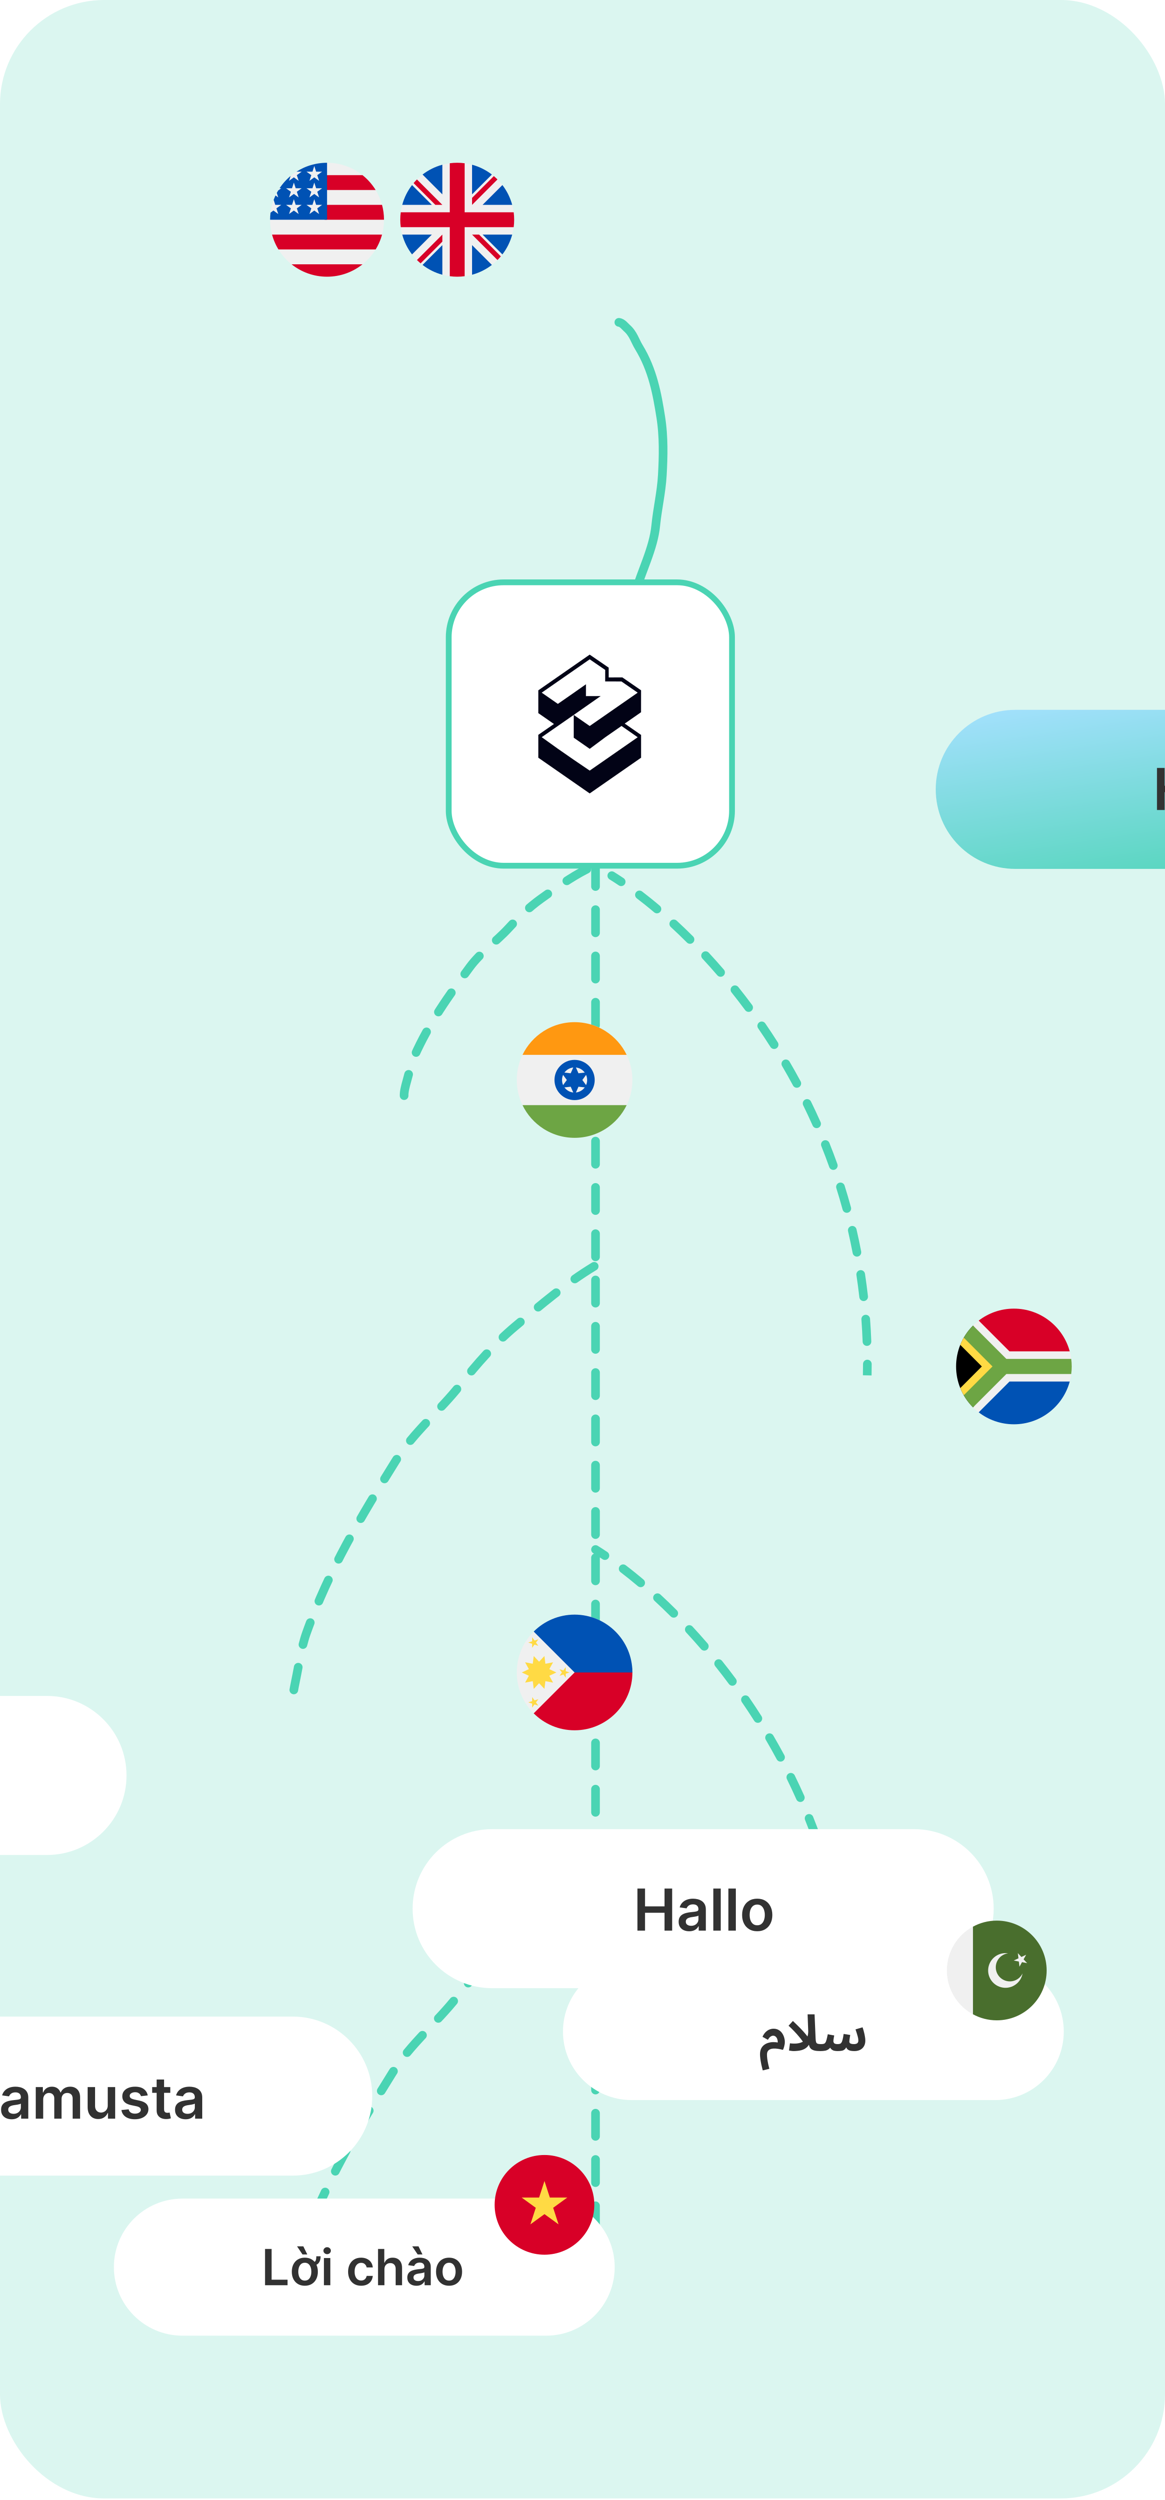 <svg width="358" height="768" viewBox="0 0 358 768" fill="none" xmlns="http://www.w3.org/2000/svg">
<g clip-path="url(#clip0_680_6994)">
<rect width="358" height="767.502" rx="32" fill="#DBF6F0"/>
<path d="M188.702 267.87C188.078 267.483 187.258 267.674 186.87 268.298C186.483 268.922 186.674 269.742 187.298 270.13L188.702 267.87ZM190.146 271.975C190.755 272.386 191.582 272.224 191.992 271.615C192.403 271.006 192.241 270.18 191.632 269.769L190.146 271.975ZM197.304 273.852C196.72 273.406 195.885 273.518 195.439 274.101C194.993 274.685 195.105 275.52 195.688 275.966L197.304 273.852ZM201.02 280.257C201.581 280.731 202.42 280.66 202.894 280.099C203.368 279.538 203.298 278.699 202.737 278.225L201.02 280.257ZM207.947 282.827C207.407 282.329 206.566 282.363 206.068 282.904C205.57 283.444 205.604 284.285 206.144 284.783L207.947 282.827ZM211.101 289.543C211.621 290.062 212.463 290.061 212.982 289.542C213.501 289.022 213.501 288.18 212.982 287.661L211.101 289.543ZM217.799 292.663C217.3 292.124 216.458 292.092 215.92 292.592C215.381 293.091 215.349 293.933 215.849 294.472L217.799 292.663ZM220.427 299.597C220.906 300.154 221.746 300.217 222.303 299.737C222.859 299.258 222.922 298.419 222.443 297.862L220.427 299.597ZM226.88 303.212C226.422 302.638 225.585 302.544 225.011 303.003C224.437 303.462 224.344 304.298 224.802 304.872L226.88 303.212ZM228.986 310.305C229.423 310.895 230.256 311.018 230.846 310.581C231.436 310.143 231.56 309.31 231.122 308.72L228.986 310.305ZM235.168 314.385C234.752 313.78 233.924 313.626 233.319 314.043C232.714 314.459 232.56 315.287 232.976 315.892L235.168 314.385ZM236.765 321.624C237.159 322.244 237.981 322.427 238.601 322.033C239.221 321.639 239.404 320.817 239.01 320.197L236.765 321.624ZM242.629 326.129C242.258 325.496 241.443 325.282 240.809 325.654C240.175 326.025 239.962 326.839 240.334 327.473L242.629 326.129ZM243.688 333.452C244.036 334.099 244.842 334.342 245.489 333.994C246.136 333.647 246.379 332.84 246.031 332.193L243.688 333.452ZM249.209 338.381C248.886 337.722 248.089 337.449 247.43 337.773C246.77 338.096 246.498 338.893 246.821 339.552L249.209 338.381ZM249.726 345.766C250.024 346.437 250.81 346.739 251.481 346.441C252.153 346.142 252.455 345.356 252.156 344.685L249.726 345.766ZM254.864 351.096C254.591 350.414 253.817 350.083 253.135 350.356C252.453 350.629 252.122 351.403 252.395 352.085L254.864 351.096ZM254.823 358.5C255.07 359.192 255.831 359.553 256.522 359.306C257.214 359.059 257.575 358.298 257.328 357.606L254.823 358.5ZM259.541 364.206C259.321 363.505 258.575 363.115 257.874 363.335C257.173 363.556 256.783 364.302 257.004 365.003L259.541 364.206ZM258.933 371.584C259.126 372.293 259.857 372.711 260.566 372.518C261.274 372.325 261.692 371.594 261.499 370.885L258.933 371.584ZM263.198 377.635C263.033 376.919 262.319 376.473 261.603 376.639C260.887 376.804 260.441 377.518 260.607 378.234L263.198 377.635ZM262.023 384.943C262.16 385.664 262.857 386.138 263.578 386C264.3 385.862 264.773 385.166 264.635 384.444L262.023 384.943ZM265.808 391.303C265.698 390.577 265.021 390.077 264.294 390.187C263.568 390.297 263.068 390.974 263.178 391.701L265.808 391.303ZM264.073 398.497C264.155 399.227 264.813 399.753 265.543 399.671C266.273 399.589 266.799 398.931 266.717 398.201L264.073 398.497ZM267.361 405.127C267.307 404.394 266.669 403.844 265.936 403.899C265.204 403.953 264.654 404.591 264.708 405.323L267.361 405.127ZM265.085 412.168C265.111 412.902 265.728 413.476 266.462 413.449C267.196 413.423 267.769 412.806 267.743 412.072L265.085 412.168ZM267.865 419.026C267.866 418.291 267.271 417.695 266.536 417.695C265.802 417.694 265.206 418.289 265.205 419.024L267.865 419.026ZM187.298 270.13C188.216 270.7 189.166 271.315 190.146 271.975L191.632 269.769C190.627 269.091 189.649 268.458 188.702 267.87L187.298 270.13ZM195.688 275.966C197.412 277.283 199.194 278.713 201.02 280.257L202.737 278.225C200.878 276.654 199.062 275.196 197.304 273.852L195.688 275.966ZM206.144 284.783C207.777 286.288 209.432 287.875 211.101 289.543L212.982 287.661C211.287 285.968 209.606 284.356 207.947 282.827L206.144 284.783ZM215.849 294.472C217.373 296.115 218.901 297.824 220.427 299.597L222.443 297.862C220.896 296.063 219.345 294.33 217.799 292.663L215.849 294.472ZM224.802 304.872C226.206 306.629 227.602 308.44 228.986 310.305L231.122 308.72C229.719 306.829 228.304 304.992 226.88 303.212L224.802 304.872ZM232.976 315.892C234.256 317.755 235.521 319.665 236.765 321.624L239.01 320.197C237.749 318.212 236.467 316.274 235.168 314.385L232.976 315.892ZM240.334 327.473C241.475 329.424 242.595 331.417 243.688 333.452L246.031 332.193C244.922 330.129 243.787 328.108 242.629 326.129L240.334 327.473ZM246.821 339.552C247.818 341.585 248.787 343.657 249.726 345.766L252.156 344.685C251.204 342.545 250.221 340.443 249.209 338.381L246.821 339.552ZM252.395 352.085C253.237 354.188 254.047 356.327 254.823 358.5L257.328 357.606C256.541 355.401 255.719 353.231 254.864 351.096L252.395 352.085ZM257.004 365.003C257.683 367.165 258.327 369.359 258.933 371.584L261.499 370.885C260.884 368.626 260.231 366.4 259.541 364.206L257.004 365.003ZM260.607 378.234C261.117 380.441 261.59 382.678 262.023 384.943L264.635 384.444C264.196 382.145 263.717 379.875 263.198 377.635L260.607 378.234ZM263.178 391.701C263.517 393.94 263.816 396.205 264.073 398.497L266.717 398.201C266.455 395.874 266.152 393.575 265.808 391.303L263.178 391.701ZM264.708 405.323C264.875 407.58 265.001 409.862 265.085 412.168L267.743 412.072C267.658 409.732 267.53 407.417 267.361 405.127L264.708 405.323ZM265.205 419.024C265.204 420.168 265.193 421.318 265.17 422.474L267.83 422.526C267.852 421.353 267.864 420.187 267.865 419.026L265.205 419.024Z" fill="#4AD4B3"/>
<path d="M183.702 474.87C183.078 474.483 182.258 474.674 181.87 475.298C181.483 475.922 181.674 476.742 182.298 477.13L183.702 474.87ZM185.146 478.975C185.755 479.386 186.582 479.224 186.992 478.615C187.403 478.006 187.241 477.18 186.632 476.769L185.146 478.975ZM192.304 480.852C191.72 480.406 190.885 480.518 190.439 481.101C189.993 481.685 190.105 482.52 190.688 482.966L192.304 480.852ZM196.02 487.257C196.581 487.731 197.42 487.66 197.894 487.099C198.368 486.538 198.298 485.699 197.737 485.225L196.02 487.257ZM202.947 489.827C202.407 489.329 201.566 489.363 201.068 489.904C200.57 490.444 200.604 491.285 201.144 491.783L202.947 489.827ZM206.101 496.543C206.621 497.062 207.463 497.061 207.982 496.542C208.501 496.022 208.501 495.18 207.982 494.661L206.101 496.543ZM212.799 499.663C212.3 499.124 211.458 499.092 210.92 499.592C210.381 500.091 210.349 500.933 210.849 501.472L212.799 499.663ZM215.427 506.597C215.906 507.154 216.746 507.217 217.303 506.737C217.859 506.258 217.922 505.419 217.443 504.862L215.427 506.597ZM221.88 510.212C221.422 509.638 220.585 509.544 220.011 510.003C219.437 510.462 219.344 511.298 219.802 511.872L221.88 510.212ZM223.986 517.305C224.423 517.895 225.256 518.018 225.846 517.581C226.436 517.143 226.56 516.31 226.122 515.72L223.986 517.305ZM230.168 521.385C229.752 520.78 228.924 520.626 228.319 521.043C227.714 521.459 227.56 522.287 227.976 522.892L230.168 521.385ZM231.765 528.624C232.159 529.244 232.981 529.427 233.601 529.033C234.221 528.639 234.404 527.817 234.01 527.197L231.765 528.624ZM237.629 533.129C237.258 532.496 236.443 532.282 235.809 532.654C235.175 533.025 234.962 533.839 235.334 534.473L237.629 533.129ZM238.688 540.452C239.036 541.099 239.842 541.342 240.489 540.994C241.136 540.647 241.379 539.84 241.031 539.193L238.688 540.452ZM244.209 545.381C243.886 544.722 243.089 544.449 242.43 544.773C241.77 545.096 241.498 545.893 241.821 546.552L244.209 545.381ZM244.726 552.766C245.024 553.437 245.81 553.739 246.481 553.441C247.153 553.142 247.455 552.356 247.156 551.685L244.726 552.766ZM249.864 558.096C249.591 557.414 248.817 557.083 248.135 557.356C247.453 557.629 247.122 558.403 247.395 559.085L249.864 558.096ZM249.823 565.5C250.07 566.192 250.831 566.553 251.522 566.306C252.214 566.059 252.575 565.298 252.328 564.606L249.823 565.5ZM254.541 571.206C254.321 570.505 253.575 570.115 252.874 570.335C252.173 570.556 251.783 571.302 252.004 572.003L254.541 571.206ZM253.933 578.584C254.126 579.293 254.857 579.711 255.566 579.518C256.274 579.325 256.692 578.594 256.499 577.885L253.933 578.584ZM258.198 584.635C258.033 583.919 257.319 583.473 256.603 583.639C255.887 583.804 255.441 584.518 255.607 585.234L258.198 584.635ZM257.023 591.943C257.16 592.664 257.857 593.138 258.578 593C259.3 592.862 259.773 592.166 259.635 591.444L257.023 591.943ZM260.808 598.303C260.698 597.577 260.021 597.077 259.294 597.187C258.568 597.297 258.068 597.974 258.178 598.701L260.808 598.303ZM259.073 605.497C259.155 606.227 259.813 606.753 260.543 606.671C261.273 606.589 261.799 605.931 261.717 605.201L259.073 605.497ZM262.361 612.127C262.307 611.394 261.669 610.844 260.936 610.899C260.204 610.953 259.654 611.591 259.708 612.323L262.361 612.127ZM260.085 619.168C260.111 619.902 260.728 620.476 261.462 620.449C262.196 620.423 262.769 619.806 262.743 619.072L260.085 619.168ZM262.865 626.026C262.866 625.291 262.271 624.695 261.536 624.695C260.802 624.694 260.206 625.289 260.205 626.024L262.865 626.026ZM182.298 477.13C183.216 477.7 184.166 478.315 185.146 478.975L186.632 476.769C185.627 476.091 184.649 475.458 183.702 474.87L182.298 477.13ZM190.688 482.966C192.412 484.283 194.194 485.713 196.02 487.257L197.737 485.225C195.878 483.654 194.062 482.196 192.304 480.852L190.688 482.966ZM201.144 491.783C202.777 493.288 204.432 494.875 206.101 496.543L207.982 494.661C206.287 492.968 204.606 491.356 202.947 489.827L201.144 491.783ZM210.849 501.472C212.373 503.115 213.901 504.824 215.427 506.597L217.443 504.862C215.896 503.063 214.345 501.33 212.799 499.663L210.849 501.472ZM219.802 511.872C221.206 513.629 222.602 515.44 223.986 517.305L226.122 515.72C224.719 513.829 223.304 511.992 221.88 510.212L219.802 511.872ZM227.976 522.892C229.256 524.755 230.521 526.665 231.765 528.624L234.01 527.197C232.749 525.212 231.467 523.274 230.168 521.385L227.976 522.892ZM235.334 534.473C236.475 536.424 237.595 538.417 238.688 540.452L241.031 539.193C239.922 537.129 238.787 535.108 237.629 533.129L235.334 534.473ZM241.821 546.552C242.818 548.585 243.787 550.657 244.726 552.766L247.156 551.685C246.204 549.545 245.221 547.443 244.209 545.381L241.821 546.552ZM247.395 559.085C248.237 561.188 249.047 563.327 249.823 565.5L252.328 564.606C251.541 562.401 250.719 560.231 249.864 558.096L247.395 559.085ZM252.004 572.003C252.683 574.165 253.327 576.359 253.933 578.584L256.499 577.885C255.884 575.626 255.231 573.4 254.541 571.206L252.004 572.003ZM255.607 585.234C256.117 587.441 256.59 589.678 257.023 591.943L259.635 591.444C259.196 589.145 258.717 586.875 258.198 584.635L255.607 585.234ZM258.178 598.701C258.517 600.94 258.816 603.205 259.073 605.497L261.717 605.201C261.455 602.874 261.152 600.575 260.808 598.303L258.178 598.701ZM259.708 612.323C259.875 614.58 260.001 616.862 260.085 619.168L262.743 619.072C262.658 616.732 262.53 614.417 262.361 612.127L259.708 612.323ZM260.205 626.024C260.204 627.168 260.193 628.318 260.17 629.474L262.83 629.526C262.852 628.353 262.864 627.187 262.865 626.026L260.205 626.024Z" fill="#4AD4B3"/>
<path d="M180.329 267C175.274 269.57 170.802 272.834 166.221 276.106C162.619 278.678 159.227 281.943 156.24 285.188C152.468 289.285 147.706 292.556 144.373 297.079C137.825 305.965 131.815 314.366 127.326 324.491C126.267 326.881 125.713 329.665 124.985 332.199C124.643 333.391 124.11 335.421 124.183 336.57" stroke="#4AD4B3" stroke-width="2.66" stroke-linecap="round" stroke-dasharray="7.11 7.11"/>
<path d="M182.592 389C173.829 394.299 166.191 400.838 158.356 407.402C152.196 412.563 146.49 419 141.506 425.358C135.215 433.386 127.056 439.966 121.597 448.748C110.872 465.999 101.059 482.292 94.161 501.658C92.532 506.229 91.853 511.488 90.837 516.298C90.358 518.558 89.633 522.405 89.893 524.547" stroke="#4AD4B3" stroke-width="2.66" stroke-linecap="round" stroke-dasharray="7.11 7.11"/>
<path d="M181.592 577C172.829 582.299 165.191 588.838 157.356 595.402C151.196 600.563 145.49 607 140.506 613.358C134.215 621.386 126.056 627.966 120.597 636.748C109.872 653.999 100.059 670.292 93.161 689.658C91.532 694.229 90.853 699.488 89.837 704.298C89.358 706.558 88.633 710.405 88.893 712.547" stroke="#4AD4B3" stroke-width="2.66" stroke-linecap="round" stroke-dasharray="7.11 7.11"/>
<path d="M183 251L183 702" stroke="#4AD4B3" stroke-width="2.66" stroke-linecap="round" stroke-dasharray="7.11 7.11"/>
<path d="M190.171 99.022C191.261 99.144 192.068 100.293 192.614 100.767C194.596 102.488 195.156 104.74 196.288 106.591C200.607 113.651 201.941 121.055 203.069 128.261C203.988 134.127 203.855 140.198 203.525 146.026C203.231 151.222 202.014 156.294 201.508 161.455C200.813 168.546 197.094 175.445 195.146 182.35C194.659 184.075 192.997 185.657 191.482 187.011" stroke="#4AD4B3" stroke-width="2.665" stroke-linecap="round"/>
<g filter="url(#filter0_dddd_680_6994)">
<path d="M101 92.359C101 78.867 111.937 67.93 125.429 67.93H230.697C257.68 67.93 279.555 89.804 279.555 116.788H125.429C111.937 116.788 101 105.85 101 92.359Z" fill="url(#paint0_linear_680_6994)"/>
<path d="M168.986 98.701V85.78H171.327V91.25H177.314V85.78H179.661V98.701H177.314V93.213H171.327V98.701H168.986ZM186.396 98.891C185.425 98.891 184.586 98.689 183.879 98.285C183.177 97.877 182.636 97.301 182.258 96.556C181.879 95.808 181.69 94.927 181.69 93.913C181.69 92.916 181.879 92.041 182.258 91.288C182.64 90.531 183.174 89.942 183.86 89.522C184.546 89.097 185.351 88.884 186.276 88.884C186.874 88.884 187.437 88.981 187.967 89.175C188.501 89.364 188.973 89.658 189.381 90.058C189.793 90.457 190.117 90.966 190.352 91.585C190.588 92.199 190.705 92.931 190.705 93.78V94.481H182.762V92.941H188.516C188.512 92.504 188.417 92.115 188.232 91.774C188.047 91.429 187.789 91.158 187.456 90.96C187.128 90.762 186.745 90.664 186.308 90.664C185.841 90.664 185.431 90.777 185.078 91.004C184.724 91.227 184.449 91.522 184.251 91.888C184.058 92.249 183.959 92.647 183.955 93.08V94.424C183.955 94.987 184.058 95.471 184.264 95.875C184.47 96.275 184.758 96.582 185.128 96.796C185.498 97.006 185.932 97.112 186.428 97.112C186.76 97.112 187.061 97.065 187.33 96.973C187.599 96.876 187.833 96.735 188.03 96.55C188.228 96.365 188.377 96.136 188.478 95.862L190.611 96.102C190.476 96.666 190.22 97.158 189.841 97.578C189.467 97.995 188.987 98.319 188.403 98.55C187.818 98.777 187.149 98.891 186.396 98.891ZM194.922 85.78V98.701H192.638V85.78H194.922ZM199.554 85.78V98.701H197.27V85.78H199.554ZM206.13 98.891C205.183 98.891 204.363 98.683 203.669 98.266C202.975 97.85 202.437 97.267 202.054 96.519C201.675 95.77 201.486 94.895 201.486 93.894C201.486 92.893 201.675 92.016 202.054 91.263C202.437 90.51 202.975 89.925 203.669 89.509C204.363 89.093 205.183 88.884 206.13 88.884C207.076 88.884 207.896 89.093 208.59 89.509C209.284 89.925 209.821 90.51 210.199 91.263C210.582 92.016 210.773 92.893 210.773 93.894C210.773 94.895 210.582 95.77 210.199 96.519C209.821 97.267 209.284 97.85 208.59 98.266C207.896 98.683 207.076 98.891 206.13 98.891ZM206.142 97.061C206.655 97.061 207.084 96.92 207.429 96.638C207.774 96.352 208.031 95.97 208.199 95.49C208.372 95.011 208.458 94.476 208.458 93.888C208.458 93.294 208.372 92.758 208.199 92.279C208.031 91.795 207.774 91.41 207.429 91.124C207.084 90.838 206.655 90.695 206.142 90.695C205.617 90.695 205.179 90.838 204.83 91.124C204.485 91.41 204.226 91.795 204.054 92.279C203.886 92.758 203.802 93.294 203.802 93.888C203.802 94.476 203.886 95.011 204.054 95.49C204.226 95.97 204.485 96.352 204.83 96.638C205.179 96.92 205.617 97.061 206.142 97.061Z" fill="#323232"/>
</g>
<g clip-path="url(#clip1_680_6994)">
<path d="M140.5 85C150.165 85 158 77.165 158 67.5C158 57.835 150.165 50 140.5 50C130.835 50 123 57.835 123 67.5C123 77.165 130.835 85 140.5 85Z" fill="#F0F0F0"/>
<path d="M126.618 56.846C125.243 58.634 124.207 60.696 123.603 62.935H132.707L126.618 56.846Z" fill="#0052B4"/>
<path d="M157.397 62.935C156.794 60.696 155.757 58.634 154.383 56.846L148.293 62.935H157.397Z" fill="#0052B4"/>
<path d="M123.603 72.065C124.207 74.305 125.243 76.366 126.618 78.154L132.707 72.065H123.603Z" fill="#0052B4"/>
<path d="M151.155 53.618C149.366 52.243 147.305 51.207 145.065 50.603V59.707L151.155 53.618Z" fill="#0052B4"/>
<path d="M129.846 81.382C131.634 82.757 133.696 83.794 135.935 84.397V75.293L129.846 81.382Z" fill="#0052B4"/>
<path d="M135.935 50.603C133.695 51.207 131.634 52.243 129.846 53.618L135.935 59.707V50.603Z" fill="#0052B4"/>
<path d="M145.065 84.397C147.305 83.794 149.366 82.757 151.155 81.383L145.065 75.293V84.397Z" fill="#0052B4"/>
<path d="M148.293 72.065L154.383 78.155C155.757 76.366 156.794 74.305 157.397 72.065H148.293Z" fill="#0052B4"/>
<path d="M157.852 65.217H142.783H142.783V50.148C142.035 50.051 141.274 50 140.5 50C139.726 50 138.965 50.051 138.217 50.148V65.217V65.217H123.148C123.051 65.965 123 66.726 123 67.5C123 68.274 123.051 69.035 123.148 69.783H138.217H138.217V84.852C138.965 84.949 139.726 85 140.5 85C141.274 85 142.035 84.949 142.783 84.852V69.783V69.783H157.852C157.949 69.035 158 68.274 158 67.5C158 66.726 157.949 65.965 157.852 65.217Z" fill="#D80027"/>
<path d="M145.065 72.065L152.875 79.874C153.234 79.515 153.576 79.14 153.903 78.751L147.218 72.065H145.065V72.065Z" fill="#D80027"/>
<path d="M135.935 72.065H135.935L128.125 79.874C128.485 80.233 128.86 80.576 129.249 80.903L135.935 74.217V72.065Z" fill="#D80027"/>
<path d="M135.934 62.935V62.935L128.125 55.126C127.766 55.485 127.424 55.86 127.097 56.249L133.782 62.935H135.934V62.935Z" fill="#D80027"/>
<path d="M145.065 62.935L152.875 55.126C152.516 54.766 152.14 54.424 151.751 54.097L145.065 60.783V62.935Z" fill="#D80027"/>
</g>
<g clip-path="url(#clip2_680_6994)">
<path d="M100.5 85C110.165 85 118 77.165 118 67.5C118 57.835 110.165 50 100.5 50C90.835 50 83 57.835 83 67.5C83 77.165 90.835 85 100.5 85Z" fill="#F0F0F0"/>
<path d="M99.739 67.5H118C118 65.921 117.79 64.39 117.397 62.935H99.739V67.5Z" fill="#D80027"/>
<path d="M99.739 58.37H115.432C114.36 56.622 112.991 55.077 111.394 53.804H99.739V58.37Z" fill="#D80027"/>
<path d="M100.5 85C104.619 85 108.404 83.577 111.393 81.196H89.606C92.596 83.577 96.381 85 100.5 85Z" fill="#D80027"/>
<path d="M85.569 76.63H115.432C116.292 75.227 116.959 73.693 117.397 72.065H83.603C84.042 73.693 84.709 75.227 85.569 76.63Z" fill="#D80027"/>
<path d="M91.106 52.733H92.701L91.218 53.811L91.784 55.554L90.301 54.477L88.818 55.554L89.307 54.048C88.001 55.136 86.856 56.41 85.913 57.831H86.424L85.48 58.517C85.333 58.762 85.192 59.011 85.056 59.264L85.507 60.652L84.666 60.041C84.457 60.484 84.266 60.937 84.094 61.4L84.59 62.928H86.424L84.941 64.006L85.507 65.75L84.024 64.672L83.135 65.318C83.046 66.033 83 66.761 83 67.5H100.5C100.5 57.835 100.5 56.696 100.5 50C97.043 50 93.82 51.003 91.106 52.733ZM91.784 65.75L90.301 64.672L88.818 65.75L89.384 64.006L87.901 62.928H89.734L90.301 61.185L90.868 62.928H92.701L91.218 64.006L91.784 65.75ZM91.218 58.908L91.784 60.652L90.301 59.575L88.818 60.652L89.384 58.908L87.901 57.831H89.734L90.301 56.087L90.868 57.831H92.701L91.218 58.908ZM98.061 65.75L96.578 64.672L95.095 65.75L95.662 64.006L94.178 62.928H96.012L96.578 61.185L97.145 62.928H98.978L97.495 64.006L98.061 65.75ZM97.495 58.908L98.061 60.652L96.578 59.575L95.095 60.652L95.662 58.908L94.178 57.831H96.012L96.578 56.087L97.145 57.831H98.978L97.495 58.908ZM97.495 53.811L98.061 55.554L96.578 54.477L95.095 55.554L95.662 53.811L94.178 52.733H96.012L96.578 50.989L97.145 52.733H98.978L97.495 53.811Z" fill="#0052B4"/>
</g>
<rect x="137.888" y="178.888" width="87.056" height="87.055" rx="16.878" fill="white"/>
<rect x="137.888" y="178.888" width="87.056" height="87.055" rx="16.878" stroke="#4AD4B3" stroke-width="1.777"/>
<g clip-path="url(#clip3_680_6994)">
<path d="M196.999 212.058L191.251 208.094L187.052 208.108L187.041 205.088L181.208 201.096L165.427 212.061V219.07L170.232 222.405L165.427 225.729V232.769L181.213 243.736L196.999 232.769V225.762L191.976 222.283L196.986 218.795L196.997 212.058H196.999Z" fill="#020316"/>
<path d="M181.213 216.21L181.226 216.201L181.213 216.191V216.21Z" fill="#201D1D"/>
<path d="M181.22 230.038L176.306 226.619V219.618L171.31 223.087L166.467 226.452L171.296 229.915L176.171 233.303L181.213 236.724L186.077 233.348L191.072 229.876L195.962 226.48V226.477L190.989 223.009L186.088 226.413L181.22 230.038Z" fill="white"/>
<path d="M176.361 212.806L180.062 210.203V213.841L184.585 213.827L181.213 216.191L176.306 219.618L181.213 223.025L186.123 219.615L191.077 216.175L195.962 212.781L190.964 209.338L185.968 209.327L185.975 205.797L181.213 202.537L176.331 205.931L171.407 209.352L166.467 212.781L171.43 216.23L176.361 212.806Z" fill="white"/>
</g>
<g filter="url(#filter1_dddd_680_6994)">
<path d="M22 353.53C22 340.039 32.937 329.102 46.429 329.102H176.126C189.617 329.102 200.555 340.039 200.555 353.53C200.555 367.022 189.617 377.959 176.126 377.959H46.429C32.937 377.959 22 367.022 22 353.53Z" fill="white"/>
<path d="M92.587 346.274H102.678V347.962H100.795V358H98.698V352.297H96.14C95.927 352.297 95.773 352.356 95.678 352.475C95.583 352.581 95.536 352.777 95.536 353.061C95.536 353.404 95.595 353.825 95.713 354.322H94.043C93.664 353.647 93.475 352.931 93.475 352.173C93.475 351.699 93.623 351.326 93.919 351.053C94.227 350.769 94.677 350.627 95.269 350.627H98.698V347.962H92.587V346.274ZM101.713 347.962V346.274H112.977V347.962H111.093V358H109.05V353.239H105.906V355.495H104.129L103.56 354.234C103.229 353.487 103.063 352.948 103.063 352.617C103.063 352.107 103.324 351.788 103.845 351.657V347.962H101.713ZM109.05 347.962H105.906V351.551H109.05V347.962ZM126.641 349.721V347.962H117.882V350.183C117.882 350.846 117.745 351.403 117.473 351.853H120.831C121.53 350.431 122.957 349.721 125.113 349.721H126.641ZM130.602 346.274V347.962H128.719V358H126.641V351.444H125.219C123.407 351.444 122.501 352.232 122.501 353.807C122.501 354.565 122.679 355.157 123.034 355.584C123.389 356.01 123.922 356.223 124.633 356.223C124.787 356.223 124.899 356.217 124.97 356.206V357.947C124.71 357.97 124.497 357.982 124.331 357.982C123.111 357.982 122.152 357.597 121.453 356.827C120.754 356.046 120.404 355.033 120.404 353.789V353.541H118.024C117.1 353.541 116.265 353.487 115.519 353.381L118.806 358H116.3L112.907 353.132V351.64H114.133C115.246 351.64 115.803 351.142 115.803 350.147V347.962H112.019V346.274H130.602ZM122.682 343.698V341.939C123.179 341.856 123.582 341.815 123.89 341.815C125.181 341.827 126.17 342.365 126.857 343.431L128.794 346.398H126.555L125.169 344.355C124.826 343.81 124.346 343.538 123.73 343.538C123.399 343.538 123.049 343.591 122.682 343.698Z" fill="#323232"/>
</g>
<g clip-path="url(#clip4_680_6994)">
<path d="M176.569 349.533C186.381 349.533 194.336 341.579 194.336 331.767C194.336 321.954 186.381 314 176.569 314C166.757 314 158.803 321.954 158.803 331.767C158.803 341.579 166.757 349.533 176.569 349.533Z" fill="#F0F0F0"/>
<path d="M176.569 314C169.525 314 163.439 318.099 160.565 324.042H192.573C189.699 318.099 183.613 314 176.569 314Z" fill="#FF9811"/>
<path d="M176.569 349.533C183.613 349.533 189.699 345.434 192.573 339.491H160.565C163.439 345.434 169.525 349.533 176.569 349.533Z" fill="#6DA544"/>
<path d="M176.569 337.946C179.982 337.946 182.749 335.179 182.749 331.766C182.749 328.354 179.982 325.587 176.569 325.587C173.156 325.587 170.39 328.354 170.39 331.766C170.39 335.179 173.156 337.946 176.569 337.946Z" fill="#0052B4"/>
<path d="M176.569 335.629C178.702 335.629 180.432 333.9 180.432 331.767C180.432 329.633 178.702 327.904 176.569 327.904C174.436 327.904 172.707 329.633 172.707 331.767C172.707 333.9 174.436 335.629 176.569 335.629Z" fill="#F0F0F0"/>
<path d="M176.569 327L177.761 329.703L180.697 329.383L178.952 331.766L180.697 334.149L177.761 333.83L176.569 336.533L175.378 333.83L172.442 334.149L174.186 331.766L172.442 329.383L175.378 329.703L176.569 327Z" fill="#0052B4"/>
</g>
<g filter="url(#filter2_dddd_680_6994)">
<path d="M157 441.53C157 428.039 167.937 417.101 181.429 417.101H311.126C324.617 417.101 335.555 428.039 335.555 441.53C335.555 455.022 324.617 465.959 311.126 465.959H181.429C167.937 465.959 157 455.022 157 441.53Z" fill="white"/>
<path d="M226.081 448.278V435.357H228.421V440.827H234.409V435.357H236.756V448.278H234.409V442.789H228.421V448.278H226.081ZM241.989 448.474C241.375 448.474 240.822 448.364 240.33 448.146C239.842 447.923 239.455 447.595 239.169 447.161C238.887 446.728 238.746 446.194 238.746 445.559C238.746 445.012 238.847 444.56 239.049 444.202C239.251 443.845 239.527 443.559 239.876 443.344C240.225 443.13 240.618 442.968 241.055 442.859C241.497 442.745 241.953 442.663 242.425 442.612C242.992 442.554 243.453 442.501 243.806 442.455C244.16 442.404 244.416 442.329 244.576 442.228C244.74 442.122 244.822 441.961 244.822 441.742V441.704C244.822 441.229 244.681 440.861 244.399 440.6C244.118 440.339 243.712 440.209 243.182 440.209C242.622 440.209 242.179 440.331 241.85 440.575C241.527 440.819 241.308 441.107 241.194 441.439L239.062 441.136C239.23 440.547 239.508 440.055 239.895 439.66C240.282 439.26 240.755 438.962 241.314 438.764C241.874 438.562 242.492 438.461 243.169 438.461C243.636 438.461 244.101 438.516 244.563 438.625C245.026 438.734 245.449 438.915 245.832 439.168C246.214 439.416 246.521 439.754 246.753 440.183C246.988 440.612 247.106 441.149 247.106 441.792V448.278H244.91V446.947H244.835C244.696 447.216 244.5 447.468 244.248 447.704C244 447.935 243.686 448.122 243.308 448.265C242.934 448.404 242.494 448.474 241.989 448.474ZM242.582 446.795C243.041 446.795 243.438 446.705 243.775 446.524C244.111 446.339 244.37 446.095 244.551 445.792C244.736 445.489 244.828 445.159 244.828 444.802V443.66C244.757 443.719 244.635 443.773 244.462 443.824C244.294 443.874 244.105 443.918 243.895 443.956C243.684 443.994 243.476 444.028 243.27 444.057C243.064 444.087 242.885 444.112 242.734 444.133C242.393 444.179 242.088 444.255 241.819 444.36C241.55 444.465 241.337 444.612 241.182 444.802C241.026 444.987 240.948 445.227 240.948 445.521C240.948 445.942 241.102 446.259 241.409 446.474C241.716 446.688 242.107 446.795 242.582 446.795ZM251.686 435.357V448.278H249.402V435.357H251.686ZM256.319 435.357V448.278H254.035V435.357H256.319ZM262.895 448.467C261.948 448.467 261.128 448.259 260.434 447.843C259.74 447.426 259.202 446.844 258.819 446.095C258.44 445.346 258.251 444.472 258.251 443.471C258.251 442.469 258.44 441.593 258.819 440.84C259.202 440.087 259.74 439.502 260.434 439.086C261.128 438.669 261.948 438.461 262.895 438.461C263.841 438.461 264.661 438.669 265.355 439.086C266.049 439.502 266.585 440.087 266.964 440.84C267.347 441.593 267.538 442.469 267.538 443.471C267.538 444.472 267.347 445.346 266.964 446.095C266.585 446.844 266.049 447.426 265.355 447.843C264.661 448.259 263.841 448.467 262.895 448.467ZM262.907 446.638C263.42 446.638 263.849 446.497 264.194 446.215C264.539 445.929 264.796 445.546 264.964 445.067C265.136 444.587 265.223 444.053 265.223 443.464C265.223 442.871 265.136 442.335 264.964 441.855C264.796 441.372 264.539 440.987 264.194 440.701C263.849 440.415 263.42 440.272 262.907 440.272C262.381 440.272 261.944 440.415 261.595 440.701C261.25 440.987 260.991 441.372 260.819 441.855C260.651 442.335 260.566 442.871 260.566 443.464C260.566 444.053 260.651 444.587 260.819 445.067C260.991 445.546 261.25 445.929 261.595 446.215C261.944 446.497 262.381 446.638 262.907 446.638Z" fill="#323232"/>
</g>
<g clip-path="url(#clip5_680_6994)">
<path d="M311.569 437.533C321.381 437.533 329.336 429.579 329.336 419.767C329.336 409.954 321.381 402 311.569 402C301.757 402 293.803 409.954 293.803 419.767C293.803 429.579 301.757 437.533 311.569 437.533Z" fill="#F0F0F0"/>
<path d="M299.006 432.329C292.068 425.391 292.068 414.142 299.006 407.204C299.006 407.204 309.252 419.766 309.252 419.766L299.006 432.329Z" fill="black"/>
<path d="M309.252 419.766L296.159 410.919C295.753 411.624 295.395 412.361 295.087 413.123L301.716 419.767L295.088 426.41C295.395 427.172 295.753 427.908 296.158 428.613L309.252 419.766Z" fill="#FFDA44"/>
<path d="M329.185 417.449H309.251L299.006 407.204C297.902 408.308 296.943 409.557 296.159 410.919L304.989 419.767L296.158 428.613C296.942 429.976 297.902 431.225 299.006 432.329L309.251 422.084H329.185C329.284 421.325 329.336 420.552 329.336 419.767C329.336 418.981 329.284 418.208 329.185 417.449Z" fill="#6DA544"/>
<path d="M300.752 433.86C303.748 436.163 307.499 437.533 311.569 437.533C319.778 437.533 326.685 431.966 328.724 424.401H310.211L300.752 433.86Z" fill="#0052B4"/>
<path d="M328.724 415.132C326.685 407.567 319.778 402 311.569 402C307.499 402 303.748 403.37 300.752 405.673L310.211 415.132H328.724Z" fill="#D80027"/>
</g>
<g filter="url(#filter3_dddd_680_6994)">
<path d="M22 535.53C22 522.039 32.937 511.101 46.429 511.101H176.126C189.617 511.101 200.555 522.039 200.555 535.53C200.555 549.022 189.617 559.959 176.126 559.959H46.429C32.937 559.959 22 549.022 22 535.53Z" fill="white"/>
<path d="M75.03 542.455V529.534H77.371V535.47H77.528L82.57 529.534H85.427L80.431 535.332L85.472 542.455H82.658L78.803 536.915L77.371 538.606V542.455H75.03ZM89.741 542.65C89.127 542.65 88.574 542.541 88.082 542.322C87.594 542.099 87.207 541.771 86.921 541.338C86.639 540.905 86.499 540.37 86.499 539.735C86.499 539.189 86.599 538.736 86.801 538.379C87.003 538.021 87.279 537.735 87.628 537.521C87.977 537.306 88.37 537.144 88.808 537.035C89.249 536.921 89.706 536.839 90.177 536.789C90.745 536.73 91.205 536.678 91.558 536.631C91.912 536.581 92.168 536.505 92.328 536.404C92.492 536.299 92.574 536.137 92.574 535.918V535.88C92.574 535.405 92.433 535.037 92.151 534.776C91.87 534.516 91.464 534.385 90.934 534.385C90.374 534.385 89.931 534.507 89.603 534.751C89.279 534.995 89.06 535.283 88.946 535.615L86.814 535.313C86.982 534.724 87.26 534.232 87.647 533.836C88.034 533.437 88.507 533.138 89.066 532.94C89.626 532.739 90.244 532.638 90.921 532.638C91.388 532.638 91.853 532.692 92.316 532.802C92.778 532.911 93.201 533.092 93.584 533.344C93.966 533.592 94.273 533.931 94.505 534.36C94.74 534.789 94.858 535.325 94.858 535.969V542.455H92.662V541.123H92.587C92.448 541.393 92.252 541.645 92 541.88C91.752 542.112 91.439 542.299 91.06 542.442C90.686 542.581 90.246 542.65 89.741 542.65ZM90.334 540.972C90.793 540.972 91.19 540.882 91.527 540.701C91.863 540.516 92.122 540.272 92.303 539.969C92.488 539.666 92.581 539.336 92.581 538.978V537.836C92.509 537.895 92.387 537.95 92.215 538C92.046 538.051 91.857 538.095 91.647 538.133C91.436 538.171 91.228 538.204 91.022 538.234C90.816 538.263 90.637 538.288 90.486 538.309C90.145 538.356 89.84 538.431 89.571 538.537C89.302 538.642 89.089 538.789 88.934 538.978C88.778 539.163 88.7 539.403 88.7 539.698C88.7 540.118 88.854 540.436 89.161 540.65C89.468 540.865 89.859 540.972 90.334 540.972ZM97.155 542.455V532.764H99.338V534.41H99.451C99.653 533.855 99.987 533.422 100.454 533.111C100.921 532.795 101.478 532.638 102.126 532.638C102.782 532.638 103.335 532.797 103.785 533.117C104.24 533.433 104.559 533.864 104.744 534.41H104.845C105.06 533.872 105.422 533.443 105.931 533.123C106.444 532.8 107.052 532.638 107.754 532.638C108.646 532.638 109.373 532.919 109.937 533.483C110.501 534.047 110.782 534.869 110.782 535.95V542.455H108.492V536.303C108.492 535.702 108.332 535.262 108.013 534.985C107.693 534.703 107.302 534.562 106.839 534.562C106.288 534.562 105.857 534.734 105.546 535.079C105.239 535.42 105.085 535.864 105.085 536.41V542.455H102.845V536.209C102.845 535.708 102.694 535.308 102.391 535.01C102.093 534.711 101.701 534.562 101.218 534.562C100.89 534.562 100.591 534.646 100.322 534.814C100.053 534.978 99.838 535.212 99.678 535.515C99.518 535.813 99.439 536.162 99.439 536.562V542.455H97.155ZM119.276 538.379V532.764H121.56V542.455H119.345V540.732H119.244C119.026 541.275 118.666 541.719 118.166 542.063C117.669 542.408 117.057 542.581 116.33 542.581C115.694 542.581 115.133 542.44 114.645 542.158C114.161 541.872 113.783 541.458 113.509 540.915C113.236 540.368 113.099 539.708 113.099 538.934V532.764H115.383V538.581C115.383 539.195 115.551 539.683 115.888 540.045C116.224 540.406 116.666 540.587 117.213 540.587C117.549 540.587 117.875 540.505 118.191 540.341C118.506 540.177 118.765 539.933 118.967 539.609C119.173 539.281 119.276 538.871 119.276 538.379ZM131.568 535.325L129.486 535.552C129.427 535.342 129.324 535.144 129.177 534.959C129.034 534.774 128.84 534.625 128.596 534.511C128.352 534.398 128.054 534.341 127.7 534.341C127.225 534.341 126.825 534.444 126.501 534.65C126.182 534.856 126.024 535.123 126.028 535.451C126.024 535.733 126.127 535.962 126.337 536.139C126.552 536.316 126.905 536.461 127.397 536.574L129.05 536.928C129.967 537.125 130.649 537.439 131.095 537.868C131.545 538.297 131.772 538.858 131.776 539.552C131.772 540.162 131.593 540.701 131.24 541.168C130.891 541.63 130.405 541.992 129.782 542.253C129.16 542.513 128.445 542.644 127.637 542.644C126.451 542.644 125.496 542.396 124.773 541.899C124.049 541.399 123.618 540.703 123.479 539.811L125.707 539.597C125.807 540.034 126.022 540.364 126.35 540.587C126.678 540.81 127.105 540.921 127.631 540.921C128.173 540.921 128.609 540.81 128.937 540.587C129.269 540.364 129.435 540.089 129.435 539.761C129.435 539.483 129.328 539.254 129.113 539.073C128.903 538.892 128.575 538.753 128.129 538.656L126.476 538.309C125.547 538.116 124.859 537.79 124.413 537.332C123.967 536.869 123.747 536.284 123.751 535.578C123.747 534.98 123.908 534.463 124.237 534.026C124.569 533.584 125.029 533.243 125.618 533.004C126.211 532.76 126.895 532.638 127.669 532.638C128.804 532.638 129.698 532.879 130.35 533.363C131.006 533.847 131.412 534.501 131.568 535.325ZM138.498 532.764V534.53H132.927V532.764H138.498ZM134.303 530.442H136.587V539.54C136.587 539.847 136.633 540.082 136.725 540.246C136.822 540.406 136.948 540.516 137.104 540.574C137.26 540.633 137.432 540.663 137.621 540.663C137.764 540.663 137.895 540.652 138.013 540.631C138.134 540.61 138.227 540.591 138.29 540.574L138.675 542.36C138.553 542.402 138.378 542.448 138.151 542.499C137.928 542.549 137.655 542.579 137.331 542.587C136.759 542.604 136.244 542.518 135.785 542.328C135.327 542.135 134.963 541.836 134.694 541.433C134.429 541.029 134.299 540.524 134.303 539.918V530.442ZM143.197 542.65C142.583 542.65 142.03 542.541 141.538 542.322C141.05 542.099 140.663 541.771 140.377 541.338C140.095 540.905 139.954 540.37 139.954 539.735C139.954 539.189 140.055 538.736 140.257 538.379C140.459 538.021 140.734 537.735 141.083 537.521C141.433 537.306 141.826 537.144 142.263 537.035C142.705 536.921 143.161 536.839 143.632 536.789C144.2 536.73 144.661 536.678 145.014 536.631C145.367 536.581 145.624 536.505 145.784 536.404C145.948 536.299 146.03 536.137 146.03 535.918V535.88C146.03 535.405 145.889 535.037 145.607 534.776C145.325 534.516 144.919 534.385 144.389 534.385C143.83 534.385 143.386 534.507 143.058 534.751C142.734 534.995 142.516 535.283 142.402 535.615L140.27 535.313C140.438 534.724 140.715 534.232 141.102 533.836C141.489 533.437 141.963 533.138 142.522 532.94C143.081 532.739 143.7 532.638 144.377 532.638C144.844 532.638 145.308 532.692 145.771 532.802C146.234 532.911 146.657 533.092 147.039 533.344C147.422 533.592 147.729 533.931 147.96 534.36C148.196 534.789 148.314 535.325 148.314 535.969V542.455H146.118V541.123H146.042C145.904 541.393 145.708 541.645 145.456 541.88C145.208 542.112 144.894 542.299 144.516 542.442C144.141 542.581 143.702 542.65 143.197 542.65ZM143.79 540.972C144.249 540.972 144.646 540.882 144.983 540.701C145.319 540.516 145.578 540.272 145.759 539.969C145.944 539.666 146.036 539.336 146.036 538.978V537.836C145.965 537.895 145.843 537.95 145.67 538C145.502 538.051 145.313 538.095 145.102 538.133C144.892 538.171 144.684 538.204 144.478 538.234C144.272 538.263 144.093 538.288 143.942 538.309C143.601 538.356 143.296 538.431 143.027 538.537C142.757 538.642 142.545 538.789 142.389 538.978C142.234 539.163 142.156 539.403 142.156 539.698C142.156 540.118 142.31 540.436 142.617 540.65C142.924 540.865 143.315 540.972 143.79 540.972Z" fill="#323232"/>
</g>
<g clip-path="url(#clip6_680_6994)">
<path d="M176.569 531.533C186.381 531.533 194.336 523.579 194.336 513.767C194.336 503.954 186.381 496 176.569 496C166.757 496 158.803 503.954 158.803 513.767C158.803 523.579 166.757 531.533 176.569 531.533Z" fill="#F0F0F0"/>
<path d="M176.569 496V513.767L164.006 526.329C167.221 529.544 171.663 531.533 176.569 531.533C186.381 531.533 194.336 523.579 194.336 513.767C194.336 503.954 176.569 496 176.569 496Z" fill="#D80027"/>
<path d="M176.569 496C171.663 496 167.221 497.989 164.006 501.204C168.365 505.563 169.913 507.11 176.569 513.767H194.336C194.336 503.954 186.381 496 176.569 496Z" fill="#0052B4"/>
<path d="M170.968 513.767L168.798 512.746L169.954 510.645L167.598 511.095L167.299 508.715L165.658 510.466L164.017 508.715L163.718 511.095L161.362 510.644L162.517 512.746L160.348 513.767L162.517 514.787L161.362 516.889L163.718 516.438L164.017 518.818L165.658 517.067L167.299 518.818L167.598 516.438L169.954 516.889L168.798 514.787L170.968 513.767Z" fill="#FFDA44"/>
<path d="M163.541 502.952L164.263 503.961L165.446 503.587L164.709 504.585L165.431 505.594L164.254 505.202L163.517 506.201L163.526 504.96L162.349 504.568L163.532 504.193L163.541 502.952Z" fill="#FFDA44"/>
<path d="M163.541 521.332L164.263 522.341L165.446 521.967L164.709 522.965L165.431 523.975L164.254 523.582L163.517 524.581L163.526 523.34L162.349 522.948L163.532 522.573L163.541 521.332Z" fill="#FFDA44"/>
<path d="M173.84 512.142L173.118 513.151L171.935 512.777L172.671 513.775L171.949 514.785L173.127 514.392L173.864 515.391L173.854 514.15L175.032 513.758L173.849 513.383L173.84 512.142Z" fill="#FFDA44"/>
</g>
<path d="M173 624.071C173 612.442 182.427 603.016 194.055 603.016H305.839C317.467 603.016 326.894 612.442 326.894 624.071C326.894 635.699 317.467 645.125 305.839 645.125H194.055C182.427 645.125 173 635.699 173 624.071Z" fill="white"/>
<path d="M234.391 636.018C234.207 635.303 234.049 634.635 233.916 634.012C233.794 633.399 233.702 632.843 233.641 632.343C233.579 631.853 233.549 631.434 233.549 631.087C233.549 630.373 233.666 629.775 233.901 629.296C234.146 628.816 234.467 628.433 234.866 628.147C235.274 627.851 235.718 627.642 236.198 627.519C236.678 627.387 237.157 627.32 237.637 627.32C238.127 627.32 238.576 627.361 238.985 627.443C239.005 627.126 238.98 626.84 238.908 626.585C238.847 626.33 238.75 626.111 238.617 625.927C238.495 625.743 238.342 625.6 238.158 625.498C237.984 625.396 237.795 625.345 237.591 625.345C237.397 625.345 237.203 625.396 237.009 625.498C236.815 625.59 236.632 625.728 236.458 625.912C236.295 626.095 236.137 626.33 235.983 626.616L234.314 625.697C234.59 625.074 234.917 624.584 235.294 624.227C235.672 623.86 236.065 623.599 236.473 623.446C236.892 623.283 237.3 623.201 237.698 623.201C238.311 623.201 238.837 623.334 239.276 623.599C239.725 623.854 240.087 624.191 240.363 624.61C240.638 625.018 240.843 625.457 240.975 625.927C241.108 626.396 241.174 626.846 241.174 627.274C241.174 627.601 241.139 627.928 241.067 628.254C241.006 628.571 240.929 628.857 240.838 629.112C240.756 629.367 240.674 629.566 240.593 629.709C240.031 629.556 239.5 629.444 239 629.372C238.5 629.301 238.046 629.28 237.637 629.311C237.239 629.331 236.892 629.413 236.596 629.556C236.31 629.689 236.085 629.888 235.922 630.153C235.769 630.419 235.692 630.755 235.692 631.164C235.692 631.541 235.723 631.97 235.784 632.45C235.846 632.94 235.932 633.445 236.045 633.966C236.157 634.487 236.285 635.002 236.427 635.513L234.391 636.018ZM252.121 630.077C251.406 630.077 250.814 630.026 250.344 629.923C249.885 629.811 249.523 629.643 249.257 629.418C248.992 629.183 248.803 628.892 248.691 628.545C248.578 628.198 248.512 627.785 248.492 627.305L248.17 618.791H250.314L250.635 626.279C250.656 626.749 250.707 627.101 250.789 627.336C250.87 627.57 251.023 627.729 251.248 627.81C251.483 627.892 251.825 627.933 252.274 627.933C252.662 627.933 252.937 628.035 253.101 628.239C253.274 628.433 253.361 628.678 253.361 628.974C253.361 629.291 253.254 629.556 253.04 629.77C252.825 629.974 252.519 630.077 252.121 630.077ZM243.883 630.077C243.607 630.077 243.326 630.051 243.04 630C242.765 629.959 242.571 629.929 242.458 629.908L242.749 627.688C243.454 627.78 244.138 627.8 244.801 627.749C245.475 627.688 246.077 627.524 246.608 627.259C247.149 626.983 247.578 626.585 247.894 626.065C248.211 625.534 248.369 624.85 248.369 624.013L249.196 626.417C249.074 627.111 248.864 627.688 248.568 628.147C248.282 628.596 247.94 628.954 247.542 629.219C247.154 629.474 246.741 629.663 246.302 629.786C245.863 629.908 245.434 629.985 245.016 630.015C244.597 630.056 244.219 630.077 243.883 630.077ZM247.205 627.979C247.052 627.683 246.833 627.336 246.547 626.937C246.261 626.529 245.909 626.08 245.49 625.59C245.082 625.09 244.612 624.564 244.082 624.013C243.551 623.451 242.964 622.874 242.321 622.282L243.653 620.828C244.602 621.726 245.373 622.481 245.965 623.094C246.557 623.706 247.027 624.222 247.374 624.641C247.731 625.049 248.002 625.401 248.185 625.697C248.379 625.993 248.543 626.279 248.675 626.555L247.205 627.979ZM252.131 630.077L252.284 627.933C252.621 627.933 252.897 627.907 253.111 627.856C253.325 627.795 253.499 627.667 253.632 627.473C253.774 627.269 253.897 626.968 253.999 626.57C254.111 626.162 254.234 625.61 254.367 624.916L256.357 625.284C256.327 625.437 256.291 625.615 256.25 625.82C256.209 626.024 256.173 626.233 256.143 626.447C256.112 626.652 256.097 626.835 256.097 626.999C256.097 627.285 256.189 627.514 256.373 627.688C256.556 627.851 256.903 627.933 257.414 627.933C257.669 627.933 257.889 627.907 258.072 627.856C258.266 627.795 258.43 627.667 258.562 627.473C258.705 627.269 258.828 626.958 258.93 626.539C259.042 626.111 259.149 625.534 259.251 624.809L261.273 625.131C261.232 625.365 261.191 625.615 261.15 625.881C261.109 626.146 261.074 626.391 261.043 626.616C261.012 626.84 260.997 627.024 260.997 627.167C260.997 627.3 261.033 627.427 261.104 627.55C261.186 627.662 261.329 627.754 261.533 627.826C261.747 627.897 262.048 627.933 262.436 627.933C262.712 627.933 262.947 627.897 263.141 627.826C263.345 627.754 263.498 627.637 263.6 627.473C263.712 627.31 263.769 627.096 263.769 626.83C263.769 626.453 263.682 625.957 263.508 625.345C263.335 624.732 263.131 624.089 262.896 623.416L265.055 622.772C265.218 623.211 265.361 623.681 265.484 624.181C265.616 624.671 265.718 625.151 265.79 625.621C265.872 626.08 265.912 626.483 265.912 626.83C265.912 627.351 265.831 627.815 265.667 628.224C265.504 628.622 265.274 628.959 264.978 629.234C264.682 629.51 264.33 629.719 263.922 629.862C263.513 630.005 263.064 630.077 262.574 630.077C261.982 630.077 261.497 630.02 261.119 629.908C260.742 629.786 260.451 629.587 260.247 629.311C260.053 629.025 259.925 628.637 259.864 628.147H260.384C260.17 628.749 259.93 629.188 259.665 629.464C259.399 629.729 259.083 629.898 258.715 629.969C258.358 630.041 257.909 630.077 257.368 630.077C257.031 630.077 256.684 630.041 256.327 629.969C255.98 629.888 255.668 629.704 255.393 629.418C255.117 629.132 254.913 628.688 254.78 628.086L255.607 628.055C255.393 628.658 255.112 629.102 254.765 629.387C254.428 629.673 254.04 629.862 253.601 629.954C253.162 630.036 252.672 630.077 252.131 630.077Z" fill="#323232"/>
<g clip-path="url(#clip7_680_6994)">
<path d="M306.315 620.63C314.773 620.63 321.63 613.773 321.63 605.315C321.63 596.857 314.773 590 306.315 590C297.857 590 291 596.857 291 605.315C291 613.773 297.857 620.63 306.315 620.63Z" fill="#F0F0F0"/>
<path d="M291 605.315C291 611.12 294.23 616.17 298.99 618.768V591.862C294.23 594.46 291 599.51 291 605.315Z" fill="#F0F0F0"/>
<path d="M306.315 590C303.662 590 301.166 590.675 298.99 591.862V618.768C301.166 619.955 303.662 620.63 306.315 620.63C314.773 620.63 321.63 613.773 321.63 605.315C321.63 596.857 314.773 590 306.315 590Z" fill="#496E2D"/>
<path d="M312.863 607.848C310.925 609.248 308.22 608.812 306.82 606.875C305.42 604.937 305.856 602.231 307.793 600.831C308.397 600.395 309.076 600.137 309.767 600.047C308.438 599.849 307.034 600.148 305.859 600.997C303.474 602.72 302.938 606.05 304.661 608.434C306.384 610.819 309.714 611.356 312.099 609.632C313.273 608.784 313.999 607.544 314.227 606.221C313.925 606.848 313.467 607.411 312.863 607.848Z" fill="#F0F0F0"/>
<path d="M312.78 599.988L313.871 601.164L315.327 600.49L314.546 601.891L315.637 603.068L314.063 602.757L313.281 604.159L313.09 602.566L311.516 602.256L312.972 601.581L312.78 599.988Z" fill="#F0F0F0"/>
</g>
<path d="M35 696.447C35 684.819 44.427 675.392 56.055 675.392H167.839C179.467 675.392 188.894 684.819 188.894 696.447C188.894 708.076 179.467 717.502 167.839 717.502H56.055C44.427 717.502 35 708.076 35 696.447Z" fill="white"/>
<path d="M81.442 702V690.864H83.46V700.309H88.364V702H81.442ZM97.206 693.115H98.522C98.522 693.999 98.316 694.695 97.902 695.203C97.493 695.707 96.811 695.959 95.858 695.959V695.034C96.235 695.034 96.519 694.956 96.711 694.801C96.907 694.645 97.038 694.424 97.103 694.137C97.172 693.847 97.206 693.506 97.206 693.115ZM93.672 702.163C92.856 702.163 92.149 701.984 91.551 701.625C90.953 701.266 90.489 700.764 90.159 700.119C89.833 699.473 89.669 698.719 89.669 697.857C89.669 696.994 89.833 696.238 90.159 695.589C90.489 694.94 90.953 694.436 91.551 694.077C92.149 693.718 92.856 693.539 93.672 693.539C94.487 693.539 95.194 693.718 95.792 694.077C96.391 694.436 96.853 694.94 97.179 695.589C97.509 696.238 97.674 696.994 97.674 697.857C97.674 698.719 97.509 699.473 97.179 700.119C96.853 700.764 96.391 701.266 95.792 701.625C95.194 701.984 94.487 702.163 93.672 702.163ZM93.683 700.586C94.125 700.586 94.495 700.465 94.792 700.222C95.089 699.975 95.31 699.646 95.455 699.232C95.604 698.819 95.678 698.359 95.678 697.851C95.678 697.34 95.604 696.878 95.455 696.464C95.31 696.048 95.089 695.716 94.792 695.469C94.495 695.223 94.125 695.1 93.683 695.1C93.229 695.1 92.852 695.223 92.552 695.469C92.254 695.716 92.031 696.048 91.883 696.464C91.738 696.878 91.665 697.34 91.665 697.851C91.665 698.359 91.738 698.819 91.883 699.232C92.031 699.646 92.254 699.975 92.552 700.222C92.852 700.465 93.229 700.586 93.683 700.586ZM92.954 692.549L91.284 690.064H93.215L94.427 692.549H92.954ZM99.539 702V693.648H101.507V702H99.539ZM100.529 692.462C100.217 692.462 99.949 692.359 99.724 692.152C99.499 691.942 99.387 691.69 99.387 691.396C99.387 691.099 99.499 690.847 99.724 690.641C99.949 690.43 100.217 690.325 100.529 690.325C100.844 690.325 101.112 690.43 101.333 690.641C101.558 690.847 101.671 691.099 101.671 691.396C101.671 691.69 101.558 691.942 101.333 692.152C101.112 692.359 100.844 692.462 100.529 692.462ZM110.973 702.163C110.139 702.163 109.423 701.98 108.825 701.614C108.231 701.248 107.772 700.742 107.45 700.097C107.131 699.448 106.971 698.701 106.971 697.857C106.971 697.008 107.134 696.26 107.46 695.611C107.787 694.958 108.247 694.451 108.842 694.088C109.44 693.722 110.147 693.539 110.962 693.539C111.64 693.539 112.24 693.664 112.762 693.914C113.288 694.161 113.707 694.511 114.018 694.964C114.33 695.413 114.508 695.939 114.551 696.541H112.67C112.594 696.138 112.412 695.803 112.126 695.535C111.843 695.263 111.464 695.127 110.99 695.127C110.587 695.127 110.234 695.236 109.929 695.453C109.625 695.667 109.387 695.975 109.217 696.377C109.05 696.78 108.967 697.262 108.967 697.824C108.967 698.393 109.05 698.882 109.217 699.292C109.384 699.698 109.617 700.012 109.918 700.233C110.223 700.45 110.58 700.559 110.99 700.559C111.28 700.559 111.539 700.505 111.767 700.396C111.999 700.284 112.193 700.122 112.349 699.912C112.505 699.702 112.612 699.446 112.67 699.145H114.551C114.504 699.736 114.33 700.26 114.029 700.717C113.728 701.17 113.319 701.525 112.8 701.783C112.282 702.036 111.673 702.163 110.973 702.163ZM118.136 697.106V702H116.168V690.864H118.093V695.067H118.19C118.386 694.596 118.689 694.224 119.099 693.952C119.512 693.677 120.038 693.539 120.676 693.539C121.256 693.539 121.761 693.66 122.193 693.903C122.624 694.146 122.958 694.501 123.193 694.969C123.432 695.437 123.552 696.008 123.552 696.682V702H121.584V696.987C121.584 696.425 121.439 695.988 121.149 695.676C120.862 695.361 120.46 695.203 119.941 695.203C119.593 695.203 119.282 695.279 119.006 695.431C118.734 695.58 118.52 695.796 118.364 696.078C118.212 696.361 118.136 696.704 118.136 697.106ZM127.962 702.169C127.433 702.169 126.956 702.074 126.532 701.886C126.111 701.694 125.778 701.411 125.531 701.038C125.289 700.664 125.167 700.204 125.167 699.656C125.167 699.185 125.254 698.795 125.428 698.487C125.602 698.179 125.84 697.933 126.14 697.748C126.441 697.563 126.78 697.423 127.157 697.329C127.538 697.231 127.931 697.161 128.337 697.117C128.827 697.066 129.224 697.021 129.528 696.981C129.833 696.938 130.054 696.872 130.192 696.785C130.333 696.695 130.404 696.555 130.404 696.367V696.334C130.404 695.924 130.282 695.607 130.039 695.382C129.796 695.158 129.447 695.045 128.99 695.045C128.508 695.045 128.125 695.15 127.842 695.361C127.563 695.571 127.375 695.819 127.277 696.106L125.439 695.845C125.584 695.337 125.823 694.913 126.157 694.572C126.49 694.228 126.898 693.97 127.38 693.8C127.862 693.626 128.395 693.539 128.979 693.539C129.381 693.539 129.782 693.586 130.181 693.68C130.58 693.775 130.944 693.93 131.274 694.148C131.604 694.362 131.868 694.654 132.068 695.023C132.271 695.393 132.372 695.855 132.372 696.41V702H130.48V700.853H130.415C130.295 701.085 130.126 701.302 129.909 701.505C129.695 701.705 129.425 701.866 129.099 701.989C128.776 702.109 128.397 702.169 127.962 702.169ZM128.473 700.722C128.868 700.722 129.211 700.644 129.501 700.488C129.791 700.329 130.014 700.119 130.17 699.858C130.329 699.597 130.409 699.312 130.409 699.004V698.02C130.347 698.07 130.242 698.118 130.094 698.161C129.949 698.205 129.786 698.243 129.604 698.275C129.423 698.308 129.244 698.337 129.066 698.362C128.888 698.388 128.734 698.409 128.604 698.428C128.31 698.467 128.047 698.533 127.815 698.623C127.583 698.714 127.4 698.841 127.266 699.004C127.132 699.163 127.065 699.37 127.065 699.624C127.065 699.986 127.197 700.26 127.462 700.445C127.726 700.63 128.064 700.722 128.473 700.722ZM128.348 692.549L126.679 690.064H128.609L129.822 692.549H128.348ZM137.995 702.163C137.179 702.163 136.472 701.984 135.874 701.625C135.276 701.266 134.812 700.764 134.482 700.119C134.156 699.473 133.993 698.719 133.993 697.857C133.993 696.994 134.156 696.238 134.482 695.589C134.812 694.94 135.276 694.436 135.874 694.077C136.472 693.718 137.179 693.539 137.995 693.539C138.81 693.539 139.517 693.718 140.116 694.077C140.714 694.436 141.176 694.94 141.502 695.589C141.832 696.238 141.997 696.994 141.997 697.857C141.997 698.719 141.832 699.473 141.502 700.119C141.176 700.764 140.714 701.266 140.116 701.625C139.517 701.984 138.81 702.163 137.995 702.163ZM138.006 700.586C138.448 700.586 138.818 700.465 139.115 700.222C139.412 699.975 139.633 699.646 139.778 699.232C139.927 698.819 140.001 698.359 140.001 697.851C140.001 697.34 139.927 696.878 139.778 696.464C139.633 696.048 139.412 695.716 139.115 695.469C138.818 695.223 138.448 695.1 138.006 695.1C137.553 695.1 137.176 695.223 136.875 695.469C136.577 695.716 136.354 696.048 136.206 696.464C136.061 696.878 135.988 697.34 135.988 697.851C135.988 698.359 136.061 698.819 136.206 699.232C136.354 699.646 136.577 699.975 136.875 700.222C137.176 700.465 137.553 700.586 138.006 700.586Z" fill="#323232"/>
<g clip-path="url(#clip8_680_6994)">
<path d="M167.315 692.63C175.773 692.63 182.63 685.773 182.63 677.315C182.63 668.857 175.773 662 167.315 662C158.857 662 152 668.857 152 677.315C152 685.773 158.857 692.63 167.315 692.63Z" fill="#D80027"/>
<path d="M167.315 669.99L168.968 675.077H174.316L169.989 678.221L171.642 683.308L167.315 680.164L162.988 683.308L164.641 678.221L160.313 675.077H165.662L167.315 669.99Z" fill="#FFDA44"/>
</g>
</g>
<defs>
<filter id="filter0_dddd_680_6994" x="89.452" y="55.493" width="340.23" height="191.878" filterUnits="userSpaceOnUse" color-interpolation-filters="sRGB">
<feFlood flood-opacity="0" result="BackgroundImageFix"/>
<feColorMatrix in="SourceAlpha" type="matrix" values="0 0 0 0 0 0 0 0 0 0 0 0 0 0 0 0 0 0 127 0" result="hardAlpha"/>
<feOffset dx="6.218" dy="5.33"/>
<feGaussianBlur stdDeviation="8.883"/>
<feColorMatrix type="matrix" values="0 0 0 0 0.196 0 0 0 0 0.196 0 0 0 0 0.196 0 0 0 0.1 0"/>
<feBlend mode="normal" in2="BackgroundImageFix" result="effect1_dropShadow_680_6994"/>
<feColorMatrix in="SourceAlpha" type="matrix" values="0 0 0 0 0 0 0 0 0 0 0 0 0 0 0 0 0 0 127 0" result="hardAlpha"/>
<feOffset dx="24.873" dy="19.543"/>
<feGaussianBlur stdDeviation="15.99"/>
<feColorMatrix type="matrix" values="0 0 0 0 0.196 0 0 0 0 0.196 0 0 0 0 0.196 0 0 0 0.09 0"/>
<feBlend mode="normal" in2="effect1_dropShadow_680_6994" result="effect2_dropShadow_680_6994"/>
<feColorMatrix in="SourceAlpha" type="matrix" values="0 0 0 0 0 0 0 0 0 0 0 0 0 0 0 0 0 0 127 0" result="hardAlpha"/>
<feOffset dx="55.965" dy="45.305"/>
<feGaussianBlur stdDeviation="21.32"/>
<feColorMatrix type="matrix" values="0 0 0 0 0.196 0 0 0 0 0.196 0 0 0 0 0.196 0 0 0 0.05 0"/>
<feBlend mode="normal" in2="effect2_dropShadow_680_6994" result="effect3_dropShadow_680_6994"/>
<feColorMatrix in="SourceAlpha" type="matrix" values="0 0 0 0 0 0 0 0 0 0 0 0 0 0 0 0 0 0 127 0" result="hardAlpha"/>
<feOffset dx="99.492" dy="79.949"/>
<feGaussianBlur stdDeviation="25.317"/>
<feColorMatrix type="matrix" values="0 0 0 0 0.196 0 0 0 0 0.196 0 0 0 0 0.196 0 0 0 0.01 0"/>
<feBlend mode="normal" in2="effect3_dropShadow_680_6994" result="effect4_dropShadow_680_6994"/>
<feBlend mode="normal" in="SourceGraphic" in2="effect4_dropShadow_680_6994" result="shape"/>
</filter>
<filter id="filter1_dddd_680_6994" x="-117.467" y="316.665" width="331.347" height="216.751" filterUnits="userSpaceOnUse" color-interpolation-filters="sRGB">
<feFlood flood-opacity="0" result="BackgroundImageFix"/>
<feColorMatrix in="SourceAlpha" type="matrix" values="0 0 0 0 0 0 0 0 0 0 0 0 0 0 0 0 0 0 127 0" result="hardAlpha"/>
<feOffset dx="-5.33" dy="6.218"/>
<feGaussianBlur stdDeviation="9.327"/>
<feColorMatrix type="matrix" values="0 0 0 0 0.224 0 0 0 0 0.616 0 0 0 0 0.518 0 0 0 0.1 0"/>
<feBlend mode="normal" in2="BackgroundImageFix" result="effect1_dropShadow_680_6994"/>
<feColorMatrix in="SourceAlpha" type="matrix" values="0 0 0 0 0 0 0 0 0 0 0 0 0 0 0 0 0 0 127 0" result="hardAlpha"/>
<feOffset dx="-21.32" dy="25.761"/>
<feGaussianBlur stdDeviation="16.878"/>
<feColorMatrix type="matrix" values="0 0 0 0 0.224 0 0 0 0 0.616 0 0 0 0 0.518 0 0 0 0.09 0"/>
<feBlend mode="normal" in2="effect1_dropShadow_680_6994" result="effect2_dropShadow_680_6994"/>
<feColorMatrix in="SourceAlpha" type="matrix" values="0 0 0 0 0 0 0 0 0 0 0 0 0 0 0 0 0 0 127 0" result="hardAlpha"/>
<feOffset dx="-48.858" dy="57.741"/>
<feGaussianBlur stdDeviation="22.652"/>
<feColorMatrix type="matrix" values="0 0 0 0 0.224 0 0 0 0 0.616 0 0 0 0 0.518 0 0 0 0.05 0"/>
<feBlend mode="normal" in2="effect2_dropShadow_680_6994" result="effect3_dropShadow_680_6994"/>
<feColorMatrix in="SourceAlpha" type="matrix" values="0 0 0 0 0 0 0 0 0 0 0 0 0 0 0 0 0 0 127 0" result="hardAlpha"/>
<feOffset dx="-86.168" dy="102.157"/>
<feGaussianBlur stdDeviation="26.65"/>
<feColorMatrix type="matrix" values="0 0 0 0 0.224 0 0 0 0 0.616 0 0 0 0 0.518 0 0 0 0.01 0"/>
<feBlend mode="normal" in2="effect3_dropShadow_680_6994" result="effect4_dropShadow_680_6994"/>
<feBlend mode="normal" in="SourceGraphic" in2="effect4_dropShadow_680_6994" result="shape"/>
</filter>
<filter id="filter2_dddd_680_6994" x="109.03" y="410.883" width="244.291" height="164.34" filterUnits="userSpaceOnUse" color-interpolation-filters="sRGB">
<feFlood flood-opacity="0" result="BackgroundImageFix"/>
<feColorMatrix in="SourceAlpha" type="matrix" values="0 0 0 0 0 0 0 0 0 0 0 0 0 0 0 0 0 0 127 0" result="hardAlpha"/>
<feOffset dx="-0.888" dy="4.442"/>
<feGaussianBlur stdDeviation="5.33"/>
<feColorMatrix type="matrix" values="0 0 0 0 0.224 0 0 0 0 0.616 0 0 0 0 0.518 0 0 0 0.1 0"/>
<feBlend mode="normal" in2="BackgroundImageFix" result="effect1_dropShadow_680_6994"/>
<feColorMatrix in="SourceAlpha" type="matrix" values="0 0 0 0 0 0 0 0 0 0 0 0 0 0 0 0 0 0 127 0" result="hardAlpha"/>
<feOffset dx="-4.442" dy="19.543"/>
<feGaussianBlur stdDeviation="9.772"/>
<feColorMatrix type="matrix" values="0 0 0 0 0.224 0 0 0 0 0.616 0 0 0 0 0.518 0 0 0 0.09 0"/>
<feBlend mode="normal" in2="effect1_dropShadow_680_6994" result="effect2_dropShadow_680_6994"/>
<feColorMatrix in="SourceAlpha" type="matrix" values="0 0 0 0 0 0 0 0 0 0 0 0 0 0 0 0 0 0 127 0" result="hardAlpha"/>
<feOffset dx="-8.883" dy="43.528"/>
<feGaussianBlur stdDeviation="13.325"/>
<feColorMatrix type="matrix" values="0 0 0 0 0.224 0 0 0 0 0.616 0 0 0 0 0.518 0 0 0 0.05 0"/>
<feBlend mode="normal" in2="effect2_dropShadow_680_6994" result="effect3_dropShadow_680_6994"/>
<feColorMatrix in="SourceAlpha" type="matrix" values="0 0 0 0 0 0 0 0 0 0 0 0 0 0 0 0 0 0 127 0" result="hardAlpha"/>
<feOffset dx="-15.99" dy="77.284"/>
<feGaussianBlur stdDeviation="15.99"/>
<feColorMatrix type="matrix" values="0 0 0 0 0.224 0 0 0 0 0.616 0 0 0 0 0.518 0 0 0 0.01 0"/>
<feBlend mode="normal" in2="effect3_dropShadow_680_6994" result="effect4_dropShadow_680_6994"/>
<feBlend mode="normal" in="SourceGraphic" in2="effect4_dropShadow_680_6994" result="shape"/>
</filter>
<filter id="filter3_dddd_680_6994" x="-53.508" y="504.883" width="261.169" height="142.132" filterUnits="userSpaceOnUse" color-interpolation-filters="sRGB">
<feFlood flood-opacity="0" result="BackgroundImageFix"/>
<feColorMatrix in="SourceAlpha" type="matrix" values="0 0 0 0 0 0 0 0 0 0 0 0 0 0 0 0 0 0 127 0" result="hardAlpha"/>
<feOffset dx="-2.665" dy="3.553"/>
<feGaussianBlur stdDeviation="4.886"/>
<feColorMatrix type="matrix" values="0 0 0 0 0.224 0 0 0 0 0.616 0 0 0 0 0.518 0 0 0 0.1 0"/>
<feBlend mode="normal" in2="BackgroundImageFix" result="effect1_dropShadow_680_6994"/>
<feColorMatrix in="SourceAlpha" type="matrix" values="0 0 0 0 0 0 0 0 0 0 0 0 0 0 0 0 0 0 127 0" result="hardAlpha"/>
<feOffset dx="-11.548" dy="14.213"/>
<feGaussianBlur stdDeviation="9.327"/>
<feColorMatrix type="matrix" values="0 0 0 0 0.224 0 0 0 0 0.616 0 0 0 0 0.518 0 0 0 0.09 0"/>
<feBlend mode="normal" in2="effect1_dropShadow_680_6994" result="effect2_dropShadow_680_6994"/>
<feColorMatrix in="SourceAlpha" type="matrix" values="0 0 0 0 0 0 0 0 0 0 0 0 0 0 0 0 0 0 127 0" result="hardAlpha"/>
<feOffset dx="-25.761" dy="32.868"/>
<feGaussianBlur stdDeviation="12.437"/>
<feColorMatrix type="matrix" values="0 0 0 0 0.224 0 0 0 0 0.616 0 0 0 0 0.518 0 0 0 0.05 0"/>
<feBlend mode="normal" in2="effect2_dropShadow_680_6994" result="effect3_dropShadow_680_6994"/>
<feColorMatrix in="SourceAlpha" type="matrix" values="0 0 0 0 0 0 0 0 0 0 0 0 0 0 0 0 0 0 127 0" result="hardAlpha"/>
<feOffset dx="-46.193" dy="57.741"/>
<feGaussianBlur stdDeviation="14.657"/>
<feColorMatrix type="matrix" values="0 0 0 0 0.224 0 0 0 0 0.616 0 0 0 0 0.518 0 0 0 0.01 0"/>
<feBlend mode="normal" in2="effect3_dropShadow_680_6994" result="effect4_dropShadow_680_6994"/>
<feBlend mode="normal" in="SourceGraphic" in2="effect4_dropShadow_680_6994" result="shape"/>
</filter>
<linearGradient id="paint0_linear_680_6994" x1="52.401" y1="78.943" x2="62.712" y2="147.088" gradientUnits="userSpaceOnUse">
<stop stop-color="#A1E0FB"/>
<stop offset="1" stop-color="#4AD4B3"/>
</linearGradient>
<clipPath id="clip0_680_6994">
<rect width="358" height="767.502" rx="32" fill="white"/>
</clipPath>
<clipPath id="clip1_680_6994">
<rect width="35" height="35" fill="white" transform="translate(123 50)"/>
</clipPath>
<clipPath id="clip2_680_6994">
<rect width="35" height="35" fill="white" transform="translate(83 50)"/>
</clipPath>
<clipPath id="clip3_680_6994">
<rect width="31.607" height="42.661" fill="white" transform="translate(165.427 201.096)"/>
</clipPath>
<clipPath id="clip4_680_6994">
<rect width="35.533" height="35.533" fill="white" transform="translate(158.803 314)"/>
</clipPath>
<clipPath id="clip5_680_6994">
<rect width="35.533" height="35.533" fill="white" transform="translate(293.803 402)"/>
</clipPath>
<clipPath id="clip6_680_6994">
<rect width="35.533" height="35.533" fill="white" transform="translate(158.803 496)"/>
</clipPath>
<clipPath id="clip7_680_6994">
<rect width="30.63" height="30.63" fill="white" transform="translate(291 590)"/>
</clipPath>
<clipPath id="clip8_680_6994">
<rect width="30.63" height="30.63" fill="white" transform="translate(152 662)"/>
</clipPath>
</defs>
</svg>
